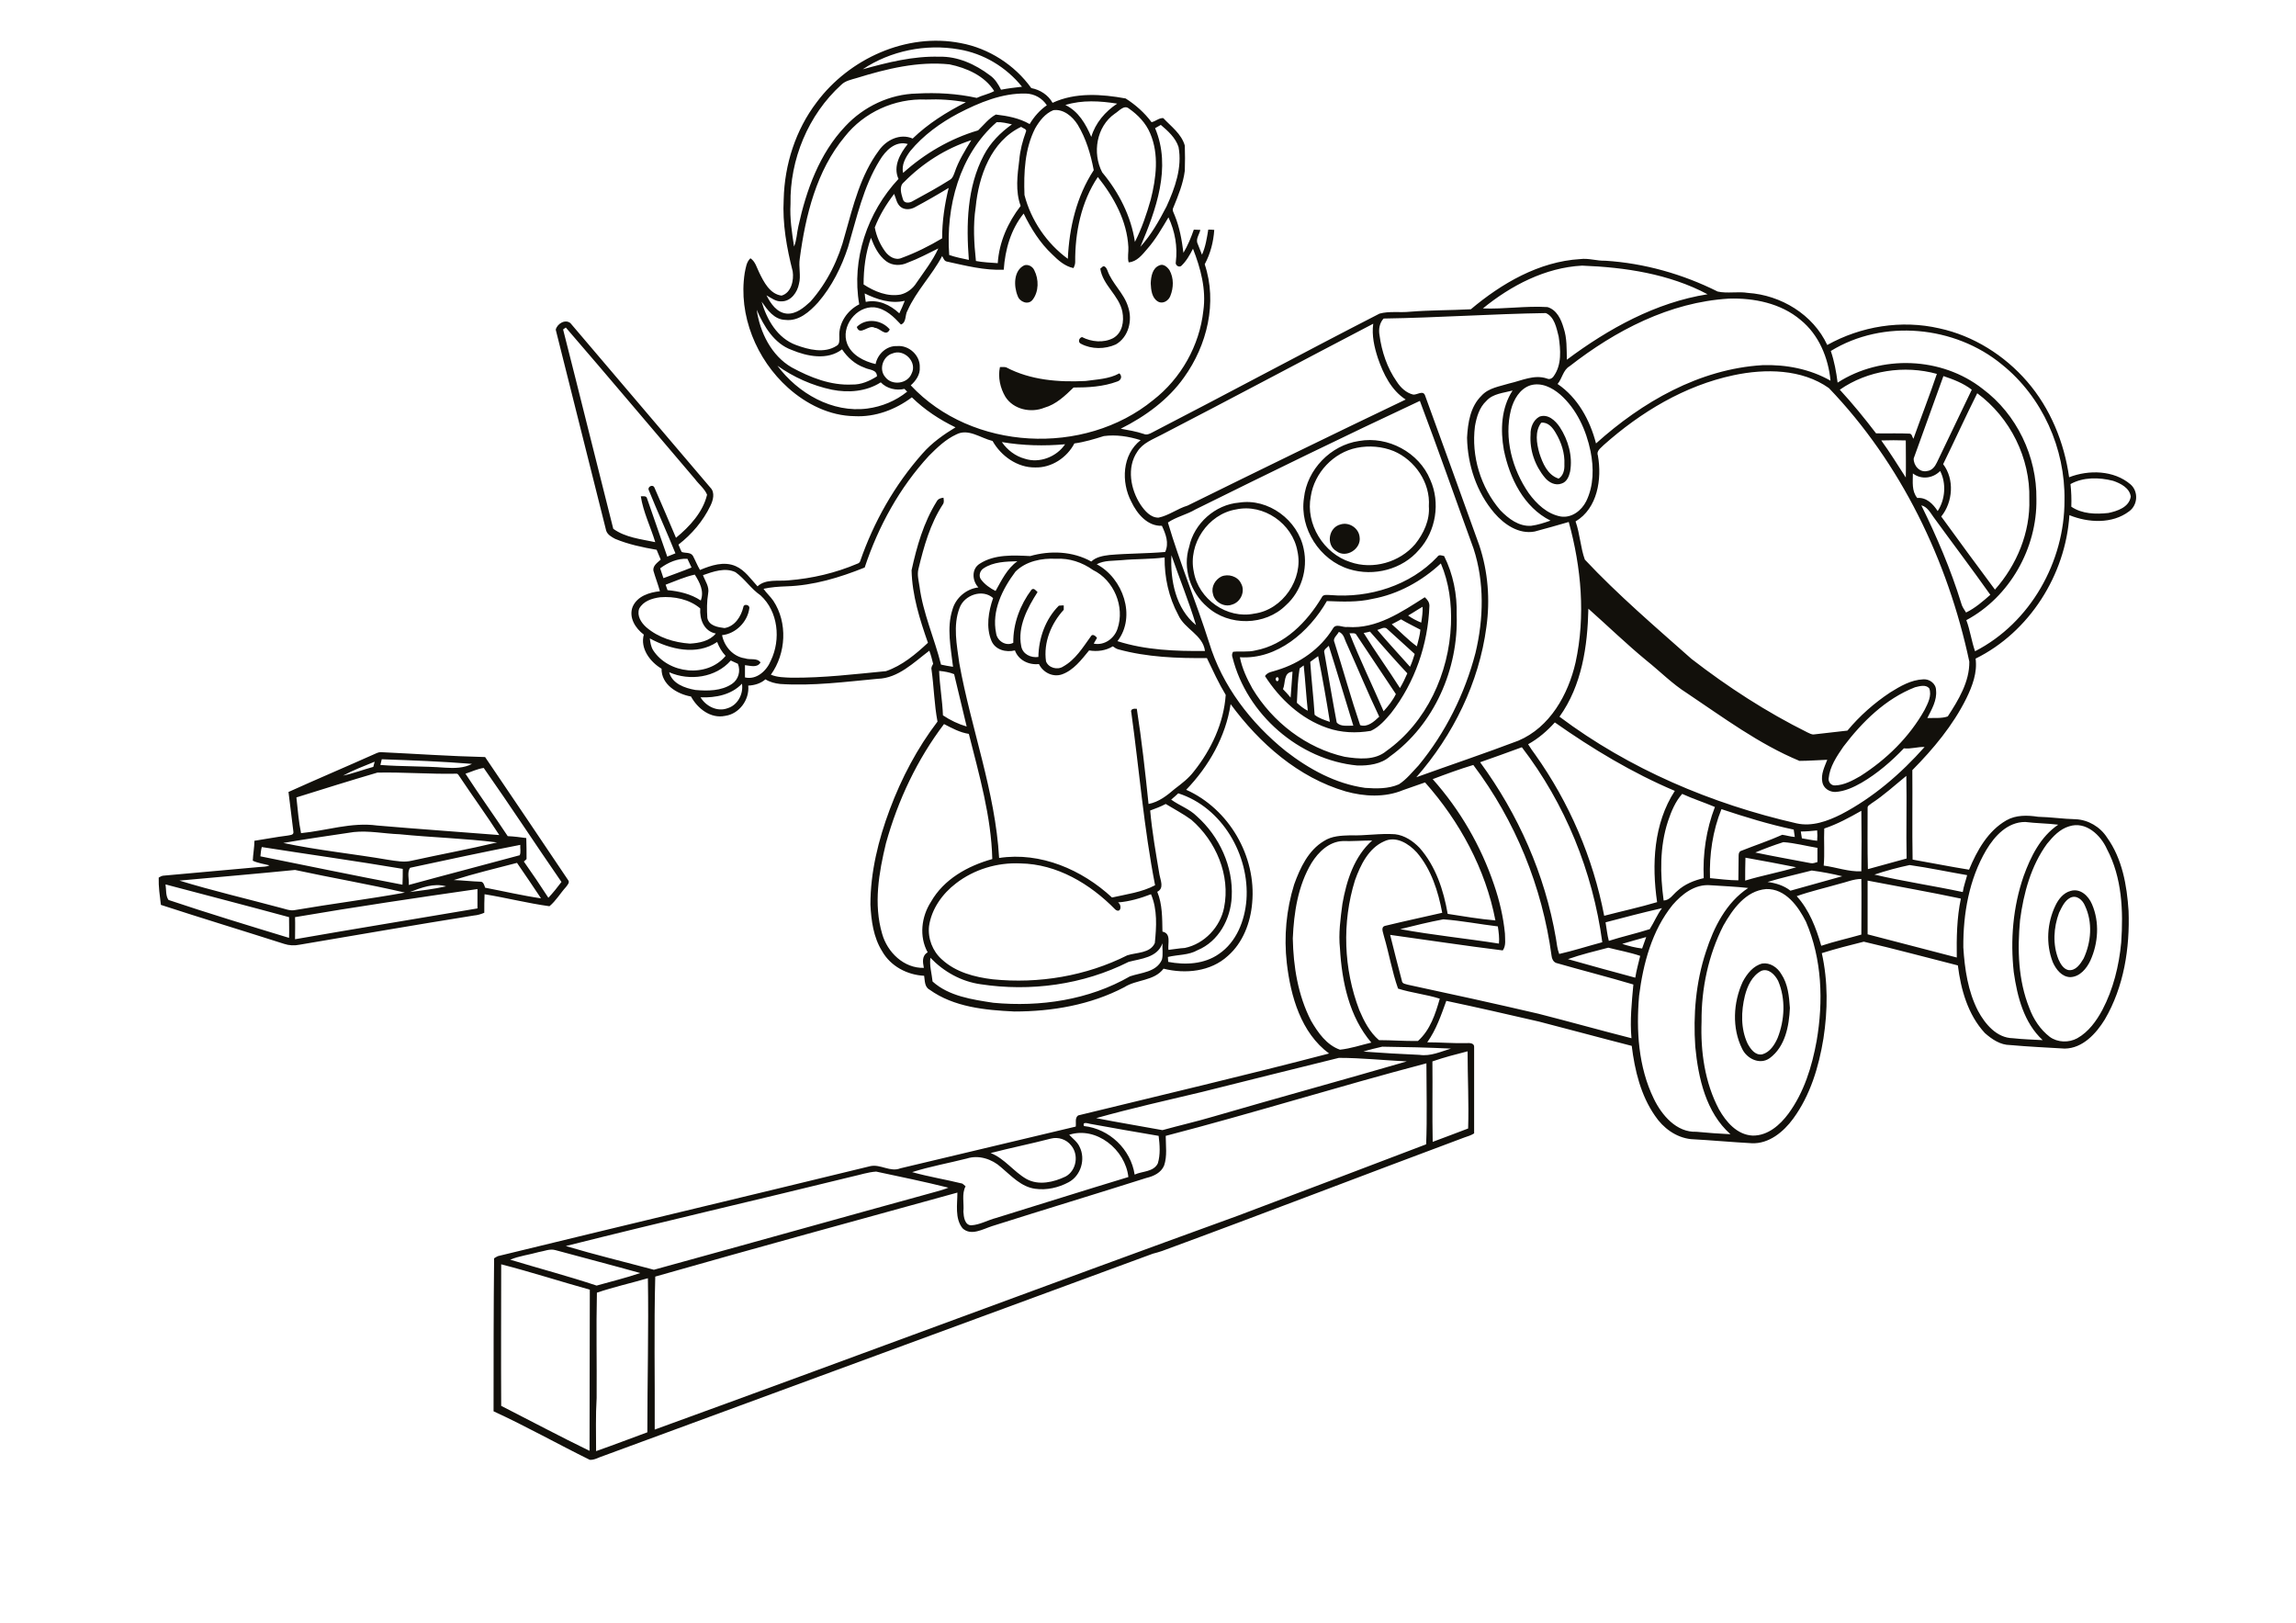 <?xml version="1.0" encoding="utf-8"?>
<!-- Generator: Adobe Illustrator 21.0.2, SVG Export Plug-In . SVG Version: 6.00 Build 0)  -->
<svg version="1.2" baseProfile="tiny" id="Layer_1" xmlns="http://www.w3.org/2000/svg" xmlns:xlink="http://www.w3.org/1999/xlink"
	 x="0px" y="0px" viewBox="0 0 842 595" overflow="scroll" xml:space="preserve">
<g>
	<path fill="#12100B" d="M645.9,356c-3.4,1.8-5.1,5.6-6,9.1c-1.4,5.7-1.6,12.1,1,17.6c1.1,2,2.8,4.4,5.4,3.9c2.8-0.8,4.5-3.5,5.6-6
		c2.6-6.6,3-14.3,0.2-20.9C651,357.5,648.6,354.9,645.9,356 M646.3,353.3c2.8-0.4,5.5,1.4,6.9,3.8c2.5,3.7,2.9,8.2,3.2,12.5
		c-0.3,6.6-1.7,14.2-7.4,18.4c-3.6,2.6-8.4,0.2-10.1-3.4c-3.8-7.6-3.3-17,0.2-24.6C640.7,357,643,354.1,646.3,353.3 M759.2,329.2
		c-2.1,1.1-3.1,3.5-4.1,5.5c-2,5.4-2.4,11.6-0.2,17.1c0.7,1.6,1.8,3.5,3.6,3.9c2.7,0.4,4.4-2.2,5.6-4.2c2.8-6,3.4-13.3,0.5-19.4
		C763.8,330.1,761.6,328,759.2,329.2 M759.3,326.7c3.6-1.1,6.6,1.8,7.9,4.9c2.8,6.5,2.3,14.2-0.6,20.6c-1.4,3-3.9,6-7.4,6.1
		c-3.1-0.1-5.2-2.8-6.4-5.5c-2.6-6.7-2.1-14.4,1-20.8C754.9,329.7,756.7,327.4,759.3,326.7 M108.2,336.3c0.1,2.7,0,5.4,0,8.1
		c22.3-3.9,44.6-7.5,66.9-11.3c0-2.4,0-4.8,0-7.1C152.8,329.2,130.5,332.5,108.2,336.3 M150.3,327.1c4.5-0.6,8.9-1.1,13.3-2.1
		C159.1,323.7,154.5,325.5,150.3,327.1 M60.7,324.3c0.3,1.9,0,4.2,1.1,5.7c14.6,4.9,29.4,9.4,44.2,13.9c0.1-2.5,0-5.1,0-7.6
		C90.9,332.2,75.8,328.3,60.7,324.3 M65.8,322.9c12.1,3.7,24.5,6.6,36.8,9.9c1.8,0.4,3.7,1.3,5.6,0.9c13.4-2.3,27-4,40.3-6.4
		c-13.3-3.1-26.9-5.4-40.3-8.3C94.1,320.4,80,321.6,65.8,322.9 M166.4,322.7c3.2,0.1,6.5,0.5,9.7,0.6c1.2-0.1,1.5,1.3,1.8,2.2
		c6.8,1.3,13.6,2.9,20.5,3.9c-2.9-4.3-5.8-8.7-8.8-13C181.9,318.4,174,320.3,166.4,322.7 M95.5,314c17.4,3.5,34.7,7.1,52.1,10.4
		c0.1-1.9,0.1-3.9,0.1-5.8c-17.2-2.9-34.5-5.3-51.7-8C95.7,311.7,95.6,312.9,95.5,314 M150.4,318.2c-1.2,1.6-0.3,4.3-0.5,6.3
		c13.5-3.7,27.1-7.2,40.7-10.9c0.5-1.2,0.1-2.5,0.2-3.8C177.3,312.4,163.9,315.3,150.4,318.2 M103.9,309.1c12.7,2.7,25.8,4,38.6,6.2
		c2.8,0.4,5.7,1,8.5,0.3c10.4-2.3,20.9-4.2,31.3-6.7c-11.9-1.5-23.9-1.8-35.8-3c-5.6-0.2-11.2-1.4-16.8-0.8
		C121.1,306.4,112.4,307.6,103.9,309.1 M138.4,283.3c-9.9,2.9-19.8,6-29.7,9.1c0.5,4.4,0.8,8.8,1.7,13.1c9.3-0.9,18.5-4.1,27.9-2.8
		c14.9,1.3,29.9,2.3,44.8,3.5c-4.7-7.3-9.8-14.3-14.6-21.5c-0.3-0.4-0.5-1-1.1-1C157.7,283.9,148,283.1,138.4,283.3 M170.7,283.7
		c5,7.7,10.4,15.2,15.5,22.9c2.3,0.1,4.6,0.4,6.8,0.7c0.1,2.6,0.1,5.2,0.1,7.7c-0.2,0.2-0.7,0.7-1,0.9c3.1,4.4,6.1,8.8,9,13.3
		c1.7-1.8,3.3-3.8,4.8-5.8c-9.6-13.9-18.8-28-28.5-41.8C175.1,281.9,172.9,283,170.7,283.7 M125.8,284.4c3.8-0.8,7.4-2.2,11.1-3.2
		c0.2-0.6,0.3-1.3,0.5-1.9C133.5,280.9,129.5,282.4,125.8,284.4 M139.5,280.5c7.9,0.6,15.9,0.4,23.8,1c3.3,0.2,6.8,0.2,9.8-1.4
		c-11-0.9-22.1-1.3-33.1-1.7C139.8,279.1,139.7,279.8,139.5,280.5 M136.9,276.7c0.9-0.4,1.8-0.9,2.7-0.9c12.8,0.6,25.5,1.5,38.3,1.8
		c10.2,15.1,20.4,30.1,30.5,45.2c0.6,0.8-0.3,1.7-0.8,2.4c-2.1,2.3-3.7,5.1-6.1,7.1c-8-1.1-15.8-3.1-23.8-4.4
		c-0.1,2.3-0.1,4.5-0.1,6.8c-1.2,0.5-2.5,0.9-3.8,1c-21.3,3.4-42.6,7.1-63.9,10.7c-1.9,0.4-3.9,0.3-5.7-0.3
		c-15-4.8-30.2-9.4-45.2-14.3c-0.4-3.3-0.9-6.7-0.8-10c0.5-0.3,1-0.6,1.6-0.7c11.8-1,23.7-2.2,35.5-3.2c1.2-0.1,2.4,0,3.5-0.6
		c-2-0.5-4.2-0.8-6.1-1.7c0.1-2.4,0.6-4.9,0.6-7.3c4-0.6,8-1.4,12.1-1.9c0.8-0.2,2.4-0.1,2.2-1.4c-0.6-4.9-1.2-9.8-1.8-14.6
		C116.2,285.7,126.6,281.3,136.9,276.7 M468.4,248.3c-0.8,0.1-0.7,1.4,0,1.5C469.1,249.7,469.1,248.3,468.4,248.3 M470.5,252.7
		c1,1,1.9,2,2.8,3.1c0.2-3.2,0.5-6.3,0.7-9.5C470.6,246.6,471.5,250.4,470.5,252.7 M476.6,245.1c-0.7,4.2-0.8,8.4-1,12.6
		c1.2,1.1,2.5,2.2,4,2.9c-0.6-5.5-0.9-11-1.5-16.6C477.6,244.4,477.1,244.7,476.6,245.1 M480.5,242.7c0.4,6.5,1.2,12.9,1.6,19.4
		c1.6,1.3,3.6,1.9,5.6,2.6c-1.3-8.1-2.7-16.1-4.3-24.1C482.4,241.3,481.4,242,480.5,242.7 M485.7,239.5c1.5,8.5,2.9,16.9,4.5,25.4
		c1.4,1.7,4.1,1.1,6.1,1.2c-3-9.7-5.9-19.5-9-29.3C486.6,237.6,485.2,238.2,485.7,239.5 M494.9,232.2c3.8,9.7,8.4,19.1,12.5,28.6
		c1.7-1.9,3.4-4,4.5-6.3c-4.8-7.2-9.6-14.4-14.4-21.6C497.1,231.9,495.8,232.3,494.9,232.2 M489.4,235.6c3.2,10.1,6,20.3,9.4,30.3
		c2.7,0.9,5.1-1.3,7-3.1c-4.2-8.8-7.9-17.8-11.9-26.7c-0.8-1.5-1-3.7-2.9-4.4C490.3,233,488.6,234.1,489.4,235.6 M500.1,232.1
		c4.2,6.8,9,13.4,13.3,20.2c1-1.7,1.9-3.5,2.7-5.4c-4.7-5-9.2-10.2-13.7-15.3C501.6,231.8,500.8,232,500.1,232.1 M505.1,231
		c3.9,4.6,8,9,12,13.5c0.7-1.5,1.2-3.1,1.7-4.7c-3.3-3-6.6-6-9.9-9C507.8,229.5,506.3,230.7,505.1,231 M510.4,228.9
		c3.1,2.7,5.9,5.7,9.2,8.1c0.5-2,1.1-4,1.3-6.1c-2.4-1.3-4.8-2.4-7.1-3.8C512.6,227.8,511.5,228.3,510.4,228.9 M516.4,225.7
		c1.5,1.1,3.1,1.9,4.8,2.6c0.3-1.9,0.6-3.9,0.5-5.8C519.9,223.5,518.2,224.7,516.4,225.7 M494.2,229.9c10.6,0.8,19.8-5.5,28.3-10.9
		c0.9,0.8,1.7,1.8,1.7,3.1c-0.5,14.1-5.3,28.1-14,39.3c-2.1,2.5-4.4,5.2-7.5,6.6c-5.3,0.9-10.9,0.7-16-1.1
		c-9.6-3.3-17.4-10.6-22.8-19c1-1.6,3-1.6,4.5-2.2c8.3-2.5,15.8-7.8,20.4-15.2C489.9,228.4,492.4,230.2,494.2,229.9 M447.9,211.4
		c2.5-1.1,6-0.1,7.2,2.5c1.7,2.9-0.1,6.9-3.3,7.8c-2.9,1.1-6.5-1-7-4C444.1,215.1,445.7,212.5,447.9,211.4 M503.3,219.6
		c-5.5,1.3-11.2,1-16.7,0.8c-6.5,11.3-18.2,21.5-31.9,20.6c0.8,4.1,2.6,7.9,4.6,11.5c7.4,12.3,19.7,21.8,33.8,25
		c5.1,0.8,11.1,1.4,15.3-2.1c14.8-10.5,23-28.6,23.7-46.4c0.3-7.6-0.7-15.4-3.7-22.4C521.4,213.1,512.7,217.9,503.3,219.6
		 M527.1,204.2c0.6-1,1.6-0.5,2.5-0.3c3.3,6.6,4.8,14.1,4.6,21.5c0.7,19.8-8.2,40.3-24.5,52c-3.2,2.8-7.8,3.4-11.9,3.3
		c-21.4-2-40.6-18.8-45.8-39.6c-0.3-0.7-0.2-1.5,0.2-2.1c2.7-0.3,5.5,0.2,8.2-0.5c10.7-2,18.9-10.4,24.3-19.4
		c0.5-1.3,2.1-0.9,3.2-0.9C502.1,219.4,517.2,214.7,527.1,204.2 M491.6,192.3c3.2-1,6.7,1.4,7,4.6c0.7,4.3-4.9,8-8.5,5.2
		C486.2,199.8,487.2,193.4,491.6,192.3 M453.3,186.8c-10.3,1.7-17.7,12.7-15.5,22.9c1.7,10,12.2,17.4,22.2,15.3
		c10.4-1.4,18.1-12.7,15.8-22.9C474,192,463.4,184.6,453.3,186.8 M454.4,184.3c10.7-1.7,21.6,6.4,23.7,17c1.6,7.4-0.9,15.6-6.5,20.6
		c-7.6,7.6-21,7.8-28.9,0.6c-6.1-5.2-9.1-14.2-6.6-22C437.9,191.9,445.7,185,454.4,184.3 M497.6,164.2c-8.6,1.7-15.6,9.2-16.9,17.8
		c-2,10.1,4.7,21,14.5,24.1c8.3,2.9,18.1,0.1,23.8-6.6c3.1-3.9,5.4-8.8,5-13.9c0.6-8.6-5.1-16.9-12.9-20.2
		C506.9,163.7,502.1,163.3,497.6,164.2 M498.4,161.7c10.6-1.9,22,4.2,26.1,14.2c3.8,8.4,2.1,18.9-4.1,25.7
		c-6.1,7.2-16.6,9.9-25.6,7.1c-10.8-3.3-18.3-14.9-16.6-26.1C479.3,172.2,488,163.2,498.4,161.7 M564.5,166.1c1.2,3.7,3,8.1,7.1,9.4
		c1.7-1.1,2.2-3.2,2.1-5.2c0.2-4.1-1.1-8.1-3.2-11.6c-1.1-1.9-2.8-4-5.3-3.7C562.8,158.2,563.5,162.5,564.5,166.1 M564.5,152.8
		c3.1-1.2,5.9,1.4,7.5,3.8c3.1,4.7,4.8,10.7,3.8,16.3c-0.4,1.8-1.2,3.8-3.1,4.4c-2.3,0.9-4.7-0.4-6.1-2.1
		c-3.7-4.4-5.7-10.2-5.3-15.9C561.2,156.9,562.2,154.1,564.5,152.8 M366.7,134.6c0.8,0,1.6-0.1,2.3,0.1c8.9,4.7,19.2,5.5,29.1,5
		c4.2-0.6,8.6-0.7,12.4-2.8c1.2,1.1,0.6,2.6-0.8,3c-5.1,1.9-10.6,2.2-16,2.2c-3.1,3-6.4,6.2-10.7,7.4c-4.9,2-11.3,0.7-14.3-4
		C366.8,142.3,365.9,138.3,366.7,134.6 M314.2,119.9c3.3-3.4,9.1-2.7,12.1,0.9c-1.4,2.9-3.5-0.5-5.5-0.6
		C318.5,118.8,315.4,123.4,314.2,119.9 M404.2,97.9c0.8-0.8,1.6,0.4,1.9,1.2c1.7,4.9,6.1,8.4,7.6,13.4c1.7,4.9,0.2,11.1-4.5,13.8
		c-4,1.8-8.9,1.8-12.7-0.2c-1.3-0.5-0.9-2.2,0.3-2.5c3.5,1.8,7.9,2.2,11.4,0.4c3.4-1.9,4.1-6.1,3.4-9.7c-1.2-6-7.2-9.7-8.1-15.8
		C403.7,98.4,404,98.1,404.2,97.9 M425.2,97.3c1.4-0.7,2.9,0.6,3.7,1.8c1.6,2.9,1.5,6.4,0.3,9.4c-0.6,1.7-2.7,3.1-4.5,2.1
		c-2.3-1.3-2.6-4.3-2.7-6.7C422.1,101.4,422.6,98.3,425.2,97.3 M375.6,97.3c1.4-0.5,3.1,0.4,3.7,1.8c1.7,3.3,1.7,7.8-0.6,10.8
		c-1.6,2.1-4.8,0.8-5.5-1.4C371.7,104.9,371.7,99.2,375.6,97.3 M218.9,474c-0.3,12.8,0,25.7-0.1,38.6c-0.4,6.5-0.2,13-0.2,19.5
		c6.3-2.2,12.5-4.6,18.8-6.9c0-18.9,0.5-37.7,0.2-56.5C231.4,470.5,225.1,471.9,218.9,474 M183.8,463.6c0,17.3-0.1,34.6,0,51.9
		c10.8,5.5,21.5,11.2,32.4,16.5c0.1-19.7,0-39.4,0.1-59.1C205.5,469.9,194.7,466.4,183.8,463.6 M197.6,459.1
		c-3.5,1-7.1,1.4-10.5,2.8c10.5,3.2,21.2,6,31.7,9.5c5.3-1.5,10.7-2.8,16-4.6c-10.4-2.9-20.8-5.6-31.1-8.4
		C201.6,457.8,199.6,458.8,197.6,459.1 M312.6,431.4c-35,8.6-70.1,16.7-105.1,25.5c10.7,3.2,21.5,5.8,32.3,8.7
		c34.6-9.5,69.1-19.2,103.7-28.7c1.4-0.4,2.9-0.8,4.3-1.4c-8.8-2.2-17.6-4-26.5-5.9C318.3,429.8,315.4,430.8,312.6,431.4
		 M363.3,422.8c5.1,2,8.4,6.8,13.1,9.5c4.5,2.5,10,1.2,14.4-0.9c4-2.2,4.9-8,2-11.4c-1.7-2.2-4.7-3.2-7.4-2.5
		C378.1,419.4,370.6,420.9,363.3,422.8 M392.1,416.1c1.3,1.4,3,2.6,3.8,4.4c2.3,4.5,0.5,10.6-4,13c-3.7,2-8.1,3-12.3,2.4
		c-5.1-0.7-8.7-4.7-12.5-7.9c-3.3-3-8.2-4.6-12.5-3.2c-6.7,1.7-13.5,2.9-20.1,5c6.1,1.7,12.3,2.7,18.4,4.2c0.4,0.3,0.8,0.6,1.2,1
		c-1.5,2.8-0.5,6.2-0.8,9.3c0.1,1.9,0.5,5,2.9,5c3.2-0.2,6-1.9,9.1-2.7c16.2-5,32.3-10.1,48.5-15C412.7,421.5,402,412.9,392.1,416.1
		 M397.5,412.9c9.3,1,17.2,8.5,18.6,17.8c2.8-1.3,6.9-0.9,8.5-4.1c1-3.3,0.7-6.8,0.3-10.1c-8.4-1.4-16.8-2.9-25.1-4.4
		C398.8,411.9,396.9,411.2,397.5,412.9 M427.5,416.5c0,3.6,0.6,7.4-0.6,10.9c-1.1,2.6-3.8,3.9-6.4,4.5c-18.9,6-37.8,11.7-56.7,17.7
		c-3.4,1.1-7.7,3.7-10.8,0.8c-2.9-3.6-1.9-8.8-1.9-13.1c-37,10.2-74,20.3-110.8,30.8c-0.5,18.7-0.1,37.4-0.2,56.1
		c71.3-25.9,142.4-52.5,213.8-78.4c23-8.7,46.1-17.4,69.1-26.2c0.4-9.8,0.1-19.8,0.1-29.7C491.1,398.3,459.5,408.2,427.5,416.5
		 M440.8,400.4c-13,3.1-26,6-38.8,9.6c8.1,1.6,16.2,2.9,24.3,4.4c6.1-1.7,12.3-3.1,18.4-4.9c23.7-6.9,47.5-13.4,71.2-20.3
		c-8.3-0.4-16.6-1.3-24.9-1.3C474.3,392,457.6,396.2,440.8,400.4 M525.3,389.2c0.1,9.8-0.1,19.6,0.1,29.5c4.4-1.6,8.7-3.3,13-4.9
		c0.3-9.4-0.2-18.8-0.2-28.3C533.9,386.6,529.6,387.7,525.3,389.2 M500,385.6c6.8,0.5,13.7,0.9,20.6,1.2c4,0.6,7.8-1.2,11.5-2.3
		c-8.4-0.4-16.8-0.6-25.2-0.7C504.6,384.3,502.2,384.9,500,385.6 M575,351.7c8.2,2.3,16.4,4.6,24.7,6.8c0.4-2.7,1.2-5.4,1.8-8
		c-3.8-1.3-7.8-2-11.7-3C584.8,348.8,579.8,350,575,351.7 M413.9,352.7c-16.7,8.4-36,11-54.3,8.2c-7.1-1-13.5-4.6-18.4-9.7
		c-0.4,2.9,0.5,5.8,0.8,8.7c6,5.4,14.5,6.6,22.3,7.8c17.1,1.6,35-1,50.1-9.7c4.1-1.4,9.7-1.5,11.7-6.1c0.5-1.9,0.1-4,0.2-6
		C424.4,351.2,418.4,351.5,413.9,352.7 M594.9,346.1c2.4,0.8,4.8,1.4,7.3,1.7c0.5-1.4,1-2.8,1.5-4.2
		C600.8,344.4,597.9,345.2,594.9,346.1 M513.5,340.7c12,2.2,24.1,3.4,36.2,5.3c0.2-2.1-0.1-4.2-0.4-6.3c-6.7-0.8-13.3-2.1-20-2.6
		C524,338.1,518.7,339.4,513.5,340.7 M588.8,338.2c0.4,2.3,0.6,4.6,1.2,6.8c5-1.6,10-2.7,15-4.3c1.6-2.5,2.7-5.3,4.5-7.7
		C602.5,334.6,595.6,336.4,588.8,338.2 M647.7,326c-7.5,0.6-12.3,7.4-15.7,13.4c-5.5,10.8-8.1,23.1-8,35.2
		c-0.4,11,1.2,22.4,6.4,32.2c2.6,4.6,6.6,9.3,12.3,9.6c5.6,0.1,10.1-3.9,13.2-8.1c5.7-7.8,8.6-17.2,10.3-26.6
		c2.5-14.5,2-30-3.9-43.7C659.5,332.4,654.8,325.8,647.7,326 M613.4,331.8c-7.6,9.4-10.8,21.5-12.3,33.3
		c-1.1,12.7-0.3,26.1,5.4,37.8c2.9,6,8.3,12.4,15.6,12.1c4.2,0.4,8.3,0.7,12.5,0.9c-9-8-11.8-20.6-12.9-32.1
		c-0.8-11.7,0.2-23.6,3.9-34.8c2.9-9,7.4-18,15.5-23.4c-4.6-0.5-9.2-0.7-13.8-1C621.5,324.1,616.8,327.9,613.4,331.8 M684.9,322.9
		c0,6.6,0,13.1,0,19.7c10.9,2.9,21.8,5.6,32.7,8.5c-0.1-7.2,0-14.5,1.5-21.6C707.8,327.1,696.3,325.1,684.9,322.9 M674.5,324.1
		c-5.2,1.5-10.5,2.7-15.6,4.5c4.6,5.1,7.1,11.6,9,18.2c4.8-1.6,9.8-2.7,14.7-4.1c0-6.8,0.1-13.6,0-20.4
		C679.7,322.3,677.1,323.5,674.5,324.1 M648.2,323.4c3,0.4,6,1.3,8.4,3.2c6.3-1.8,12.7-3.5,19-5.3c-3.7-0.9-7.4-1.6-11.2-2.1
		C659,320.6,653.5,321.8,648.2,323.4 M687.4,320.7c10.7,2.5,21.6,4.1,32.4,6.4c0.3-2.1,1.1-4.2,1.6-6.2c-7-1.2-14-2.7-21.1-3.7
		C696,318.1,691.6,319.3,687.4,320.7 M350.6,323.9c-5,3.8-9,9.4-9.9,15.7c-0.5,4.5,1.3,9.2,4.7,12.2c5.1,4.7,12,6.5,18.7,7.3
		c16.8,1.7,34.2-1.2,49.3-8.8c3.4-1.1,8.4-0.7,10.1-4.5c0.6-5.9,1-12.3-1.4-17.9c-3.9,1.5-8,2.7-12.1,3c1.6,1,1,4.2-1,2.6
		c-9.2-9.4-21.4-16.7-34.8-16.9C365.7,316.2,357.2,318.8,350.6,323.9 M640.1,314.5c-0.1,2.8-0.1,5.6-0.1,8.4
		c6.2-1.9,12.5-3,18.7-4.9C652.6,316.8,646.4,315.6,640.1,314.5 M643.7,312.6c6.7,1.4,13.5,2.6,20.3,3.9c0.9,0.2,1.7-0.2,2.5-0.4
		c0-1.7,0-3.5,0-5.2c-4.2-0.7-8.3-1.8-12.5-2.1C650.5,309.9,647.1,311.2,643.7,312.6 M481,316.4c-5,8.3-6.5,18.2-6.9,27.7
		c0.2,10.3,1.9,20.9,6.7,30.2c2.5,4.3,5.7,8.9,10.6,10.6c3.9-0.4,7.7-1.7,11.5-2.6c-8.1-9.5-10.8-22.3-11.5-34.5
		c-0.6-5.5,0.2-11,0.9-16.4c1.5-8.5,4.3-17.3,10.9-23.2c-3.6,0-7.2,0.3-10.8,0.2C487.4,308.6,483.5,312.4,481,316.4 M507.6,308.5
		c-5.7,2.5-8.7,8.7-10.7,14.3c-4.8,15.4-4.2,32.5,1.6,47.6c1.7,4,3.8,8.1,7.2,11c4.8,0,9.5,0.4,14.3,0.3c4.5-4,6.4-9.9,8-15.5
		c-5-1.6-10.3-2.1-15.3-3.7c-2.2-6.2-3.3-12.9-5.2-19.3c-0.2-1.2-1.3-3.2,0.4-3.7c7-1.7,14-3.2,21-4.8c-1.5-7.9-4-15.9-9.3-22.1
		C516.6,309.3,511.9,306.4,507.6,308.5 M660.4,304.9c0.1,0.8,0.3,1.7,0.4,2.5c1.9,0.3,3.7,0.7,5.6,0.9c0.1-1.3,0.1-2.5,0-3.8
		C664.4,304.7,662.4,304.9,660.4,304.9 M758.8,303c-3.4,1-5.9,3.7-8.1,6.4c-5.9,8.1-8.6,18.1-9.9,28c-1,10.8-0.7,22,3.4,32.2
		c1.5,4.1,4,7.9,7.5,10.6c2.9,2.1,7,2.2,10.1,0.5c4.1-2.3,7-6.3,9.2-10.4c4-7.6,6.1-16.2,6.9-24.7c0.8-11.6,0.3-23.8-5.2-34.2
		C770.4,306.2,764.9,301,758.8,303 M728.4,311.7c-6.3,10.7-8.5,23.4-8.4,35.7c0.5,8,1.7,16.1,5.4,23.3c2.6,4.8,6.8,9.9,12.8,10
		c3.6,0.4,7.3,0.5,10.9,0.7c-6.9-6.4-9.3-15.9-10.6-24.9c-1.3-11.8-0.3-23.9,3.6-35.2c2.6-7.2,6.2-14.5,12.7-18.9
		c-4-0.5-8.1-0.5-12.1-1C736.2,301.4,731.5,306.5,728.4,311.7 M669,303.8c-0.2,4.5,0.2,9.1-0.2,13.6c4.6,0.6,9.1,2.3,13.8,2.1
		c0.1-7.4,0.1-14.8,0-22.2C678.2,299.8,673.8,302.2,669,303.8 M627.1,322c3.5,0.3,6.9,0.8,10.4,0.8c0.1-3,0-6.1,0.1-9.1
		c0-0.7,0.2-1.5,0.9-1.7c5-2,10.2-3.7,15.1-5.9c1.5,0.2,3,0.7,4.6,0.8c-0.1-0.9-0.3-1.8-0.4-2.7c-9-1.9-17.8-4.6-26.5-7.5
		C628.1,304.6,626.8,313.4,627.1,322 M421.8,297.2c0.7,7.9,2.1,15.7,3.4,23.5c0.4,2.2,1.8,5-0.8,6.3c1.9,4.6,1.8,9.7,1.9,14.6
		c3.3,0.7,1.9,4.3,2.2,6.7c2-0.2,4-0.6,6-0.7c7.2-1.5,13-7.7,14.4-14.8c2.4-11.9-3-24.4-12-32.2c-3-2.2-6.3-3.9-9.4-5.8
		C425.6,295.8,423.7,296.5,421.8,297.2 M611.7,301.1c-3.1,9.4-2.9,19.5-1.6,29.1c2.3-0.1,3.4-2.2,5-3.5c2.7-2.5,6.2-3.9,9.7-4.7
		c-0.4-8.9,0.9-17.8,4.1-26.1c-4-1.7-8.1-3-12-4.8C614.4,293.9,612.9,297.5,611.7,301.1 M429.5,293.2c3,2.2,6.7,3.4,9.4,6.1
		c8.3,7.4,13.4,18.5,12.8,29.6c-0.4,8.1-4.8,16.3-12.5,19.5c-3.3,1.9-7.2,1.6-10.9,2.5c0,0.6,0.1,1.2,0.1,1.8
		c6.2,1.2,13.2,0.9,18.6-2.9c6.5-4.4,9.5-12.3,10.1-19.8c1.2-16.4-8.9-34-25-39.1C431.3,291.7,430.4,292.4,429.5,293.2 M686.3,294.6
		c-0.5,0.5-1.5,0.8-1.4,1.7c0,7.5-0.1,14.9,0.1,22.4c4.8-1.3,9.5-2.6,14.2-3.9c-0.2-10.1,0.1-20.2-0.1-30.3
		C694.9,287.9,690.9,291.6,686.3,294.6 M525.4,285.7c10,11.2,17.7,24.5,22.5,38.7c2,5.8,3.4,11.8,4,17.9c0,2.1,0.5,4.4-0.8,6.2
		c-13.8-1.7-27.5-3.8-41.3-5.7c1.4,5.6,2.8,11.2,4.3,16.8c0.1,1.2,1.4,1.2,2.3,1.5c15.9,3.4,31.8,6.9,47.7,10.6
		c11.4,2.9,22.8,6.1,34.2,9c-0.6-6.6,0.1-13.1,0.7-19.7c-9.4-2.8-18.9-5.2-28.3-7.9c-1.1-0.4-1.6-1.6-1.7-2.6
		c-3.4-25.3-13.3-49.6-28.7-70C535.3,282,530.4,283.8,525.4,285.7 M542.8,279.5c14,19.1,23.8,41.2,27.8,64.6
		c0.3,1.9,0.5,3.9,1.2,5.7c5.3-1.2,10.5-2.9,15.8-4.3c-3.5-25.9-13.6-50.8-29.5-71.5C553,275.9,547.9,277.7,542.8,279.5
		 M324.9,309.2c-2.6,10.8-4.6,22.3-1.4,33.2c1.9,6.8,8,12.7,15.3,12.5c-0.4-2.1-0.8-4.4,1.4-5.7c-3.2-5.8-2.3-13.1,1.2-18.5
		c4.7-8.3,13.5-13.2,22.5-15.7c-0.4-15.7-4.8-30.8-8.6-45.9c-3.3-0.5-6.2-2.1-9.1-3.6C336.4,278.4,329.3,293.4,324.9,309.2
		 M560.4,272.9c0.8,1.3,1.7,2.6,2.6,3.8c12.5,17.6,21.2,37.8,25.3,59.1c6.5-1.7,13-3.1,19.4-5c-2-13.8-1.3-28.8,6.5-40.8
		c-15.6-6.6-30.2-15.4-44-25.1C567.4,268,564.2,270.8,560.4,272.9 M702.3,252c-10.8,4.2-19.4,12.7-26.3,21.8
		c-2.4,3.5-5,7.3-5.4,11.7c-0.1,1.4,1,2.6,2.4,2.5c3.3-0.1,6.4-1.8,9.2-3.4c9.6-6.1,18-14.3,23.6-24.3c1.2-2.4,2.7-5.2,1.7-7.9
		C706.2,250.9,704,251.6,702.3,252 M256.9,255.7c2,3.3,6.2,5.4,9.9,4c3.7-1.1,5.9-5.2,5.3-9C268.2,254.8,262.4,255.9,256.9,255.7
		 M344.4,246c0.2,5.4,1.2,10.8,1.4,16.3c2.7,1.8,5.6,3.2,8.7,4.1c-1.6-6.4-3-12.8-4.6-19.2C348.2,246.5,346.3,246.2,344.4,246
		 M245.4,246.5c1.1,4.2,5.7,5.8,9.6,6.5c4.5,0.4,9.5,0.4,13.4-2.2c2.4-1.6,3.3-4.7,2.2-7.4c-0.9-0.4-1.7-0.8-2.6-1.2
		C262.5,248.5,252.9,249.8,245.4,246.5 M238.3,234.1c0.2,1.5,0.4,3,1.2,4.3c5.6,8.7,19.8,10.3,26.6,2.1c-1.4-1.5-2.4-3.2-3.1-5.1
		C255.5,240.5,245.7,238.1,238.3,234.1 M582.5,223.2c-0.3,13.8-2.4,28.2-10.6,39.6c25.6,19.2,55.8,32,86.9,39.1
		c5.7,1.3,11.4-0.8,16.4-3.3c11.7-6.1,21.9-14.9,30.6-24.7c-2.5-0.1-5,0.8-7.6,0.5c-4.6,4.8-9.7,9.2-15.5,12.6
		c-3,1.7-6.2,3.2-9.7,3.4c-2.2,0-4.3-1.4-4.7-3.6c-0.6-2.9,0.8-5.6,1.8-8.2c-3.4,0.1-6.8,0.4-10.2,0.4
		c-14.9-6.2-27.9-15.9-41.2-24.8c-5.4-3.4-9.9-8-14.9-12C596.5,236.2,589.6,229.5,582.5,223.2 M234.4,223.2
		c-0.9,2.6,0.7,5.1,2.6,6.8c4.4,3.8,10.2,5.6,16,6c3.4-0.2,7.2-0.9,9.5-3.7c-4.3-0.8-6-5.2-5.7-9.2c-4-3.4-9.6-4.5-14.7-4.1
		C239.1,219.4,235.9,220.4,234.4,223.2 M351.9,222.9c-2.5,6.5-1,13.6-0.1,20.3c4.3,23.9,13.2,47,14.6,71.4
		c15.2-2.3,30.4,4.3,41.4,14.5c5.3-1.2,10.9-1.9,15.8-4.5c-4.1-20.9-5.8-42.2-8.7-63.2c-0.5-1.5,0.9-1.6,2-1.5
		c1.8,11.6,3.1,23.3,4.3,34.9c3.8-0.7,6.9-3.2,9.7-5.6c2.5-1.9,5-3.8,6.9-6.3c6.4-8,11-17.8,11.7-28.1c-2.6-4.3-4.7-8.9-6.9-13.5
		c-10.9,0.1-21.9-0.3-32.5-3.2c-0.8-0.2-1.4-0.7-2-1.1c-2.6,1.6-5.7,2-8.7,1.5c-2.8,3.4-5.7,7.3-10,8.8c-3.3,1.1-6.9-0.7-8.4-3.8
		c-3.7,0.4-7.5-1.4-8.8-5c-3.3,0.8-7.2-0.2-8.6-3.5c-2.1-5-1.1-10.8,0.6-15.7C360.3,215.8,353.6,218.2,351.9,222.9 M244.1,214.4
		c0.2,0.7,0.5,1.3,0.7,2c4.3,0.4,8.6,1.4,12.2,3.8c1.3-3.5-0.4-6.6-2.2-9.5C251.1,211.5,247.6,213.1,244.1,214.4 M257.8,210.9
		c0.8,2.2,2.4,4.2,1.9,6.7c-0.5,3-0.5,6-0.3,9c0.6,2.9,3.9,3.4,6.3,3.7c3.8-0.6,6.1-4.3,6.9-7.7c0.1-1.3,2.4-0.9,2.2,0.4
		c-0.6,5-5,9.4-10,9.9c0.8,4.2,4.1,7.9,8.4,8.5c1.9,0.7,4.4-0.3,5.7,1.5c-1.2,2.1-3.7,1.2-5.7,1c0,1.5,0,3,0,4.5
		c4.3,1,8-2.5,9.5-6.2c3.7-7.7,2.7-18-3.8-23.9c-3.5-2.4-5.8-6.1-9.2-8.5C265.9,208,261.5,209.6,257.8,210.9 M360.7,208.4
		c-1.3,0.8-1.9,2.7-1,4c1.4,1.9,3.4,3.3,5.4,4.3c2.2-3.9,4.2-8.2,8-10.9C368.9,205.9,364.3,206,360.7,208.4 M372.4,209.6
		c-4.8,6.4-8.8,14.4-7.1,22.6c0.4,2.9,3.7,4.9,6.3,3.5c-0.1-7,2.5-13.9,6.7-19.5c0.9-0.7,1.5,0.3,2.2,0.9c-3.7,5.8-7.4,12.7-6,19.8
		c0.5,3,3.6,4.4,6.3,4c0.1-6.9,2.6-13.9,7.5-18.8c0.6-0.1,1.2-0.1,1.8-0.1c0,0.4,0,1.2,0,1.6c-4.6,5-7.5,12-6.5,18.9
		c0.9,2.4,4.2,3.3,6.3,1.9c4.5-2.5,7.2-7,10.1-11c0.6-1.2,1.8-0.2,2.3,0.5c-0.4,0.7-0.8,1.4-1.2,2.1c3.8,0.8,7.5-1.8,8.7-5.4
		c2.8-8.1-1.3-17.9-9-21.6c-3.9-2.8-8.7-4.4-13.5-4.1C382,204.6,376.2,205.8,372.4,209.6 M242.1,208.4c0.4,1.2,0.8,2.4,1.2,3.6
		c3.4-1.3,6.9-2.5,10.3-3.9c-0.5-1.1-1-2.1-1.5-3.2C248.6,204.7,245,206.2,242.1,208.4 M411.3,205.4c-3.1,0.3-6.3,0-9.1,1.5
		c9.6,5.1,14.6,19.1,7.6,28.2c10.3,3.3,21.3,3.7,32.1,3.6c-0.8-6-7.5-8-9.8-13.2c-3.5-6.5-5.1-13.8-5-21.1
		C421.9,205.1,416.6,204.9,411.3,205.4 M438.6,229.2c-2.6-8.7-6.1-17.1-9-25.6C429.1,212.8,431.2,223.2,438.6,229.2 M704.6,185.3
		c5.7,11.6,10.8,23.5,14.6,35.8c0.3,1.3,1.1,2.4,1.8,3.5c3.3-1.6,6.2-4.1,8.9-6.5c-6.8-9.6-14-19.1-20.9-28.6
		C707.8,187.8,706.7,185.8,704.6,185.3 M759.3,177.5c0.3,2.8,0.4,5.5,0.3,8.3c4,2.7,9,2.8,13.6,2.3c3.3-0.7,7.6-2.1,8.2-6
		c-0.4-3.2-3.8-4.9-6.5-5.8C769.8,175,764,174.9,759.3,177.5 M701.5,173.6c0,3.1-0.5,6.4,1.6,9c3.4-0.3,5.8,2.2,7.5,4.8
		c2.8-4.3,3.2-10.2,0.9-14.7C708.9,175.4,704.6,176,701.5,173.6 M367.4,162.1c2,2.9,5,5.2,8.4,6.1c5.4,1.8,11.7-0.7,14.8-5.3
		C382.9,163.6,375.1,163.4,367.4,162.1 M689.9,161.5c3.2,4.4,6.1,9.1,9,13.6c0.1-4.5,0-9.1,0-13.6
		C695.9,161.4,692.9,161.4,689.9,161.5 M350.7,159.3c-3.9,1.8-7,4.8-10,7.8c-10.8,11.7-18.6,25.9-23.6,41
		c-9.2,3.7-18.8,6.6-28.7,6.9c-2.8,0.1-5.7,0.3-8.4,0.9c1.1,1.6,2.5,2.8,3.6,4.4c5.3,8,4.7,19.3-0.9,27.1c2.4,1,5.1,1,7.6,1.1
		c11.6,0.1,23.1-1.3,34.6-2.4c5.9-2,10.9-6.2,15.4-10.4c-3-8.6-5.8-17.4-6-26.6c1.9-8.7,4.4-17.5,9.2-25.2c0.5-1,1.5-1.3,2.5-1.4
		c0.1,0.8,0.3,1.7-0.2,2.4c-4.7,7.2-7,15.5-9,23.8c-0.5,2.1,0.1,4.2,0.4,6.3c1.3,9.9,5.5,19.1,7.9,28.7c1.4,0.3,2.9,0.6,4.4,0.8
		c-0.8-7-2.4-14.2-0.2-21c1.2-4.3,5.1-7.6,9.5-8.1c-2.3-2.4-2.6-6.8,0.5-8.7c5.4-3.5,12.3-3.1,18.5-2.8c7.3-2.1,15.6-1.8,22.4,2
		c1.8-1.7,4.3-2.1,6.7-2.4c6.8-0.6,13.6-0.5,20.4-1.1c1.5-3.3,0.2-6.6-1.2-9.6c-5.3,0.2-9.1-4.4-11.2-8.8
		c-3.8-7.2-3.4-17.3,3.4-22.6c-4.4-1.4-9-2.1-13.5-1.5c-3.5,1.1-7.1,2.2-10.8,2.7c-2.7,5.2-8.4,9-14.4,8.8
		c-6.5,0.1-12.5-4.2-15.6-9.7C359.5,160.6,355.1,157,350.7,159.3 M438.4,186.8c-3.2,1.9-7,2.7-10.1,4.8c4.4,14.9,10.4,29.2,15.1,44
		c4.8,15.9,15.3,29.5,28.1,39.8c8.5,6.6,18.3,12,29.1,13.5c4.1,0.3,8.5,0.4,12.4-1.3c2.8-1.8,4.9-4.5,7.2-6.9
		c9.9-12,17-26.3,20.9-41.3c3-12.5,3.3-25.9-0.7-38.2c-6.6-18.1-12.9-36.2-19.7-54.2C493.1,159.9,465.7,173.3,438.4,186.8
		 M712.6,170.2c4.2,5.5,3.6,13.9-0.7,19.2c6.5,9,13.1,17.9,19.7,26.8c8-9,13-21,12.6-33.2c0.4-15-7-29.9-19.1-38.8
		C720.8,152.8,716.8,161.6,712.6,170.2 M545.1,147c-2.6,2.4-3.6,5.9-4.2,9.3c-1.4,11,2.1,22.4,9.3,30.8c3,3.1,6.8,6,11.3,5.7
		c2.4-0.3,4.8-1.1,7.1-1.9c-9.8-4.9-15-15.6-17.1-25.9c-1.3-7.3-1-15.4,3.2-21.8C551.4,144.1,547.5,144.3,545.1,147 M561.2,141.3
		c-3.9,1.3-6.1,5.2-7.1,9c-2.6,10.4,0.5,21.8,6.5,30.5c2.9,4,6.8,7.7,11.8,8.6c4,0.6,7.6-2.2,9.3-5.6c2.8-5.7,2.8-12.3,1.6-18.3
		c-1.6-7.8-5.1-15.5-11.1-20.8C569.2,142.1,565.2,140.1,561.2,141.3 M712.7,137.9c-3.6,10.1-7.3,20.1-10.9,30.2
		c-0.1,2.6,2.2,5.3,5,4.6c1.7-0.2,2.8-1.6,3.5-3.1c4.2-8.9,8.6-17.8,12.8-26.7C720,140.5,716.3,139.1,712.7,137.9 M635.7,137.6
		c-17.9,3.8-34,13.5-47.6,25.6c-1,1.1-2.8,2.1-2.1,3.9c1.5,8.5-0.1,19.3-8.2,24.1c1.6,4.5,1.8,9.6,3.4,14
		c12.2,13,25.8,24.6,39.1,36.4c13.3,10.3,27.5,19.5,42.6,27c0.7,0.3,1.5,0.8,2.3,0.7c4.1-0.4,8.2-1,12.3-1.4
		c4.5-5.4,9.8-10.1,15.7-14c3.7-2.3,7.6-4.6,12.1-4.8c2.3-0.2,4.7,1.6,4.7,4c0.4,3.7-1.6,7-3.2,10.2c2.5-0.1,5.3,0.2,7.5-0.6
		c3.9-6,8-12.7,7.9-20.1c-7.9-37.1-25.1-72.8-51.5-100.3C660.8,135.3,647.4,135.1,635.7,137.6 M674.7,142.9
		c4.7,5.1,9.1,10.5,13.3,16c4.1,0.1,8.2-0.1,12.2,0.1c1,0,1,1.2,1.5,1.9c2.8-7.9,5.9-15.8,8.6-23.8
		C698.4,133.8,684.9,135.8,674.7,142.9 M285.1,134.1c7.5,10.1,20.1,17.4,33,15.7c5.3-0.7,10.4-2.8,14.6-6.2c-0.4-0.3-0.7-0.7-1-1
		c-3.1,0.7-6.5-0.1-8.7-2.4c-5.3,3.4-11.9,3.9-17.9,2.7C297.9,141.4,291,138.3,285.1,134.1 M327.3,129.6c-3.5,1-5.1,5.8-2.7,8.6
		c2.4,3.3,8.2,2.6,9.7-1.2C336.5,132.8,331.6,127.8,327.3,129.6 M671.4,128.7c1.3,3.8,2,7.7,2.5,11.6c16-10.3,38.2-9.5,53.2,2.3
		c12.5,9.3,19.9,24.8,19.7,40.4c0.3,18-9.8,35.9-25.7,44.4c1.4,3.7,1.9,7.7,3.2,11.4c20.3-10.4,32.9-32.9,32.8-55.4
		c0.3-18.9-8.1-37.8-22.9-49.7C716.9,119.4,690.6,116.9,671.4,128.7 M206.5,120.8c6.2,24.3,12.2,48.7,18.4,73.1
		c4.4,3.2,10.2,3.8,15.4,4.9c-1.7-5.6-4.4-11-5.3-16.8c0.8,0,2.1-0.3,2.3,0.8c2.5,7.1,4.9,14.2,7.4,21.3c1-0.4,2-0.8,3-1.2
		c-3.1-7.7-6.6-15.3-9.7-23c-0.8-1.4,1.4-2.5,2-1.1c2.7,6.1,5.3,12.3,7.9,18.4c5-4.1,9.9-9.4,11.4-15.8c-0.9-2.2-3-3.8-4.4-5.7
		c-15.8-18.5-31.5-37.2-47.4-55.6C207.3,120.2,206.8,120.6,206.5,120.8 M426,159.4c-3.2,1.7-6.9,3-8.9,6.2c-4,5.8-2.5,13.9,1.2,19.5
		c1.5,2.2,3.7,4.8,6.6,4.7c3.8-0.8,6.9-3.3,10.6-4.4c26.6-13.1,53.2-26.1,80-38.9c-5.3-3.4-8.2-9.4-10.2-15.2
		c-1.3-4-2.3-8.3-1.7-12.6C477.7,132.2,451.9,146,426,159.4 M507.4,116.8c-1.5,1.6-1.9,4-1.5,6.1c0.8,6,2.8,12,6.3,17
		c1.4,2.2,3.5,4.2,6.1,4.8c1.4,0.1,3.6-1.7,4.3,0.3c6.7,18.3,13.3,36.7,19.9,55c3.2,9.6,4,19.9,2.6,29.9
		c-2.7,20.4-12.2,39.7-25.7,55.1c12.5-4.5,25-8.7,37.4-13.4c11.6-4.9,18.3-16.9,21-28.7c3.7-17,2.1-34.8-2.5-51.5
		c-4.2,1.2-8.3,2.4-12.5,3.5c-5.8,1.1-11.2-2.6-14.8-6.8c-6.5-7.6-9.8-17.6-10-27.6c0.3-5.5,1.2-11.4,5.3-15.4
		c2.6-2.9,6.7-3.4,10.2-4.5c4.5-1,9.1-3.4,13.8-1.8c1,0.5,2-0.1,2.5-0.9c3-4.2,2.5-9.7,1.8-14.5c-0.8-3.1-1.5-7.2-4.7-8.6
		C547.1,115.1,527.3,116.5,507.4,116.8 M277.5,113.6c1.2,8.3,5.4,16.8,12.8,21.1c6.8,3.7,14.3,6.7,22.2,6.3c3.3,0.1,6.4-1.3,9.1-3
		c0-2.6-2.9-2.3-4.6-3.2c-3.4-1.2-6.2-3.7-8.2-6.7c-5.3,4.1-12.8,2.6-18.5,0.2C283.9,126,280.1,119.6,277.5,113.6 M575.6,134.3
		c-2.4,1.4-2.7,4.5-4.4,6.5c7.4,5,11.9,13.3,14.1,21.8c16.9-15.2,37.9-27.3,61-28.7c8.6-0.3,17.5,1.4,25,5.7
		c-0.8-8.4-4.3-16.9-11-22.3c-7.2-6.1-17.1-8.1-26.3-7.8C612.3,110.8,592.4,121.2,575.6,134.3 M317.1,107.6c0.1,1,0.2,2.1,0.4,3.1
		c4.6-1,9,1.1,12.3,4.2c0.7-1.5,1.4-3,2-4.6C326.7,111.5,321.6,109.8,317.1,107.6 M543.8,113.1c7.9,0.3,15.8-1,23.7-0.5
		c3.4,1,5,4.5,5.9,7.6c1.3,3.8,1.1,7.8,1.2,11.7c15.3-11.4,32.6-21,51.6-24c-14.1-7.5-30.3-9.9-46-10.5
		C566.7,98.1,554.1,104.7,543.8,113.1 M316.7,104.3c4,2.6,8.8,4.6,13.6,3.7c2.4-0.6,4.5-2.2,5.8-4.3c2.8-4.1,5.9-8,8-12.6
		c-3.7,1.8-7.4,3.8-11.2,5.2c-2.5,1.2-5.6,1.2-7.9-0.5c-2.8-2.1-4.4-5.4-5.6-8.6C317.4,92.8,316.7,98.6,316.7,104.3 M335.3,76.1
		c-1.6,0.8-3.7,0.9-5.1-0.3c-1.4-1.2-1.6-3.1-2.3-4.7c-2.9,3.8-5.4,7.9-7.1,12.3c0.6,3.2,1.9,6.2,3.8,8.8c1.3,1.8,3.7,3.4,6,2.4
		c5.2-1.9,10.2-4.4,14.9-7.2c0-6.2,0.9-12.4,2.4-18.5C343.8,71.4,339.6,73.8,335.3,76.1 M394.3,96.1c0,0.8-0.3,1.5-0.6,2.2
		c-3.1-0.6-5.6-2.8-7.8-5c-4.5-4.2-7.8-9.5-10.5-15c-4.7,5.8-6.8,13.2-7.3,20.6c-7.1,0.3-14-1.5-20.9-3c-1-0.2-1.2-1.3-1.7-2
		c-3.7,7-9.5,12.8-12.7,20c-1,1.6-0.3,4.3-2.4,5.1c-2.6-2.8-5.6-5.8-9.7-6.3c-6.7-0.6-12.5,7.1-10,13.4c1.7,4.2,6.2,6.4,10.4,7.4
		c0.7-3.6,4-6.8,7.9-6.6c4.3-0.4,8.5,3.4,8.3,7.8c0.2,2.6-1.4,4.9-3.3,6.6c22.4,24,63.6,26.1,88.9,5.4c10.2-7.9,17-20,18.4-32.8
		c1.1-7.8-1-15.5-3.8-22.7c-1.2,2.3-2.4,4.5-4.3,6.3c-0.9,0.7-2.3-0.3-2-1.4c0.7-5.6-0.3-11.3-2.7-16.4c-2.4,4-4.7,8.1-7.8,11.6
		c-1.8,2.1-3.8,4.7-6.8,4.9c-0.5-1.8,0-3.7-0.1-5.6c-0.5-9.6-5.3-18.3-11.2-25.7C396.5,74,394.2,85.3,394.3,96.1 M322.6,58.8
		c-6,9.7-8.4,21-11.6,31.8c-2.4,7.3-5.9,14.4-11,20.3c-3.1,3.4-7.1,7-12,6.4c-4.1-0.1-6.6-3.7-8.7-6.7c1.9,6.6,5.8,13.4,12.6,15.9
		c4.6,1.7,10.4,3.2,14.9,0.3c1.2-0.6,1-2.2,1-3.3c-0.3-5,2.9-9.7,7.3-11.9c-2.9-16.5,3-33.8,14.4-46c-2.1-4.6,0.6-9.3,3.4-12.8
		C328.3,51.5,324.7,55.3,322.6,58.8 M331.5,66.8c-1.9,1.5-1,4.2-0.4,6.2c0.4,1.7,2.5,1.5,3.7,0.7c4.6-2.5,9.2-5,13.6-7.8
		c1-0.6,1.3-1.7,1.7-2.7c1.4-4.2,3.8-8,6.1-11.8C346.9,54.4,338.4,59.8,331.5,66.8 M357.8,76c-1,6.5-0.6,13.2,0.1,19.7
		c2.6,0.5,5.3,0.6,8,0.8c0.5-7.7,3.7-14.9,8.4-21c-2-5.4-1.2-11.3-0.5-16.9c0.3-3.5,1.2-6.9,2.4-10.2c0.6-1.1-1.1-1.3-1.7-1.9
		C363.4,51.8,358.9,64.6,357.8,76 M423.6,47c6.1,14.4,0.3,30-5.4,43.5c4-4.4,6.9-9.6,9.6-14.8c3.1-6.8,5.8-14.3,4.4-21.8
		c-1.1-3.4-3.9-5.9-6.5-8.1C425,46.2,424.3,46.6,423.6,47 M365.5,44.8c-13.7,11.9-18.7,31.1-17.4,48.7c2.3,0.8,4.8,1.3,7.2,1.8
		c-1-12.9-0.7-26.7,5.5-38.4c2.4-4.6,6.1-8.3,10.3-11.3C369.3,45.2,367.4,44.7,365.5,44.8 M379.6,47.1c-3.8,7.5-4.2,16.2-3.9,24.4
		c2.4,9.3,8.2,17.8,15.9,23.4c0.5-11.4,3.2-22.9,9.5-32.5c-1.1-5.8-2.8-11.6-5.9-16.7c-1.9-3-5.2-5.8-8.9-5.3
		C383.3,41.6,381.2,44.3,379.6,47.1 M408.8,41.7c-6.7,4.7-8.3,14.4-4.6,21.5c6.1,7.3,10.6,16.1,12,25.5c2.5-4.9,4.3-10.2,5.8-15.5
		c2-7.9,3.1-16.6-0.2-24.3c-1.6-3.8-4.5-6.8-7.8-9.1C412.2,38.3,410.3,40.8,408.8,41.7 M390.7,38.5c4.8,2.3,7.5,7,9.5,11.7
		c1.5-5.1,5.1-9.3,9.5-12.2C403.4,37,396.9,36.6,390.7,38.5 M309.8,50.1c-10.4,12.5-14.4,28.9-16.5,44.7c-0.5,3.1,0.5,6.3-0.3,9.3
		c-0.6,3.1-2.9,6.3-6.2,6.4c-2.2,0.2-3.9-1.2-5.7-2.2c1.5,3,3.8,6.4,7.5,6.7c3.4,0.2,6.2-2.2,8.6-4.4c6.2-7,10.4-15.6,12.7-24.6
		c3-10.6,5.7-21.8,12.4-30.8c2.7-3.9,7.8-6.4,12.4-4.4c5.7-5.5,12.4-9.7,19.5-13.3c-4.8-0.9-9.7-1.2-14.6-1
		C328.1,36,316.8,41.2,309.8,50.1 M351.4,41.6c-6.6,3.5-12.8,8-17.6,13.8c-1.7,2.3-3.3,5.1-2.6,8c7.9-7.1,17.3-12.6,27.5-15.6
		c2.1-2,3.9-4.4,6.5-5.8c4.3,0.5,8.6,1.3,12.4,3.5c1.6-2.7,3.7-5.1,6.3-6.9c-1.7-2.6-4.5-4.2-7.7-4.3
		C367.5,34.1,359.1,37.6,351.4,41.6 M314.2,28.6c-2,0.6-4.2,1-5.7,2.5c-12.1,11-18.9,27.4-18.6,43.7c-0.3,5.2,0.5,10.4,1.3,15.6
		c1-2.4,1-5,1.6-7.5c2.9-13.2,7.7-26.6,17.2-36.6c6.7-7.2,16.3-11.8,26.2-12c7.3-0.4,14.8,0,22,1.6c2.1-1,4.4-1.4,6.4-2.5
		c-3.5-5.6-10.1-8.5-16.4-9.8C336.7,22.4,325.2,25.2,314.2,28.6 M316.4,25.4c9.1-2.5,18.5-4.9,28.1-4.6c6.7-0.2,13.2,2.8,18.5,6.8
		c1.9,1.3,3.1,3.3,4.1,5.3c2.5-0.5,5.1-0.8,7.7-1.1c-5.8-7.2-14.1-12.2-23.2-13.7C339.5,16,326.6,18.6,316.4,25.4 M299.5,37.5
		c11.9-16,33-25.6,52.8-21.7c10.3,1.9,19.8,8,25.9,16.5c3.2,0.6,6.2,2.5,7.8,5.4c8.4-3.9,18-3.2,26.8-1.6c3.6,2.3,6.9,5.2,9.5,8.7
		c1.5-0.3,2.7-1.6,4.3-1.5c2.9,3.1,6.7,5.8,7.9,10.1c0.1,3,0.1,6.1,0,9.2c-0.6,4.7-2.4,9.1-4.2,13.5c-0.6,1,0.2,2,0.5,2.9
		c1.8,4.4,2.6,9,3.2,13.7c1.6-2.7,2.8-5.6,3.8-8.5c0.8,0,1.6,0.1,2.4,0.1c-0.4,1.7-1.9,3.5-0.9,5.3c0.5,1.2,1,2.5,1.5,3.8
		c1.3-2.9,1.8-6.1,2.3-9.2c0.7,0,1.4,0,2.2,0.1c-0.3,4.4-1.4,8.7-3.5,12.6c4.7,14,0.9,29.7-7.6,41.5c-5.8,8.2-14.2,14.3-23.2,18.8
		c2.8,0.5,5.7,1,8.4,1.9c1.1,0.5,2.2,0,3.1-0.5c27.9-14.4,55.5-29.3,83.4-43.6c3.6-1,7.5-0.3,11.2-0.7c7.4-0.6,14.9-0.5,22.3-0.9
		c11.3-9.5,25-17.5,40.1-18.4c3.1-0.4,6.1,0.7,9.2,0.6c14.3,0.9,28.4,4.9,41.2,11.3c3.6,0.8,7.4-0.1,11.1,0.5
		c12.1,0.8,23.9,7.9,29.1,19.1c12.4-6.9,27.2-9.3,41.1-6.1c12.5,2.7,23.9,9.9,32.2,19.5c8.5,9.8,13.6,22.3,15.4,35.1
		c7.2-2.8,16.4-2.6,22.5,2.6c3,2.6,2.7,7.6-0.5,9.9c-6.2,4.7-15,4.2-21.9,1.4c-1.4,21.9-14.7,42.9-34.4,52.6
		c0.7,5.1-1.2,10.1-3.4,14.6c-4.9,9.9-12.1,18.5-19.8,26.3c0.1,10.9-0.1,21.8,0.1,32.8c6.9,1.2,13.8,2.6,20.7,3.7
		c2.9-7,6.9-14.2,13.7-18.1c3.5-2,7.7-1.9,11.6-1.3c4.6,0.1,9.2,0.8,13.8,0.9c4.6,0.2,9,2.8,11.5,6.7c5.6,7.8,7.3,17.6,7.9,26.9
		c0.5,13.7-1.7,27.8-8.7,39.8c-3.2,5.2-8.1,10.6-14.7,10.7c-6.7-0.4-13.4-0.7-20-1.3c-3.6,0-6.7-2.1-9.3-4.4
		c-6.2-6.7-8.8-15.9-9.9-24.8c-11.5-2.9-22.9-6-34.5-8.7c-5.2,1.3-10.3,2.6-15.4,4.2c2.3,10.3,2.2,21,0.6,31.3
		c-1.7,10.4-4.8,20.8-11.1,29.4c-3.5,4.8-8.9,9.3-15.2,9c-7.4-0.4-14.8-1.1-22.3-1.5c-5.5-0.6-10.2-4.1-13.2-8.6
		c-5.2-7.5-7.4-16.6-8.5-25.6c-11.4-2.9-22.7-6-34-8.9c-11.3-2.6-22.6-5.2-34-7.6c-1.9,5.2-3.7,10.6-7,15.2c4.8,0,9.5,0.4,14.3,0.3
		c1.2-0.1,3.1-0.1,2.9,1.6c0,10.5,0,21,0,31.5c-1.1,0.7-2.4,1.1-3.6,1.5c-37,13.8-73.8,28-110.8,41.6c-1.1,0.4-2.3,0.7-3.4,1
		c-67.1,24.7-134.2,49.4-201.4,74.1c-1.7,0.5-3.3,1.6-5.1,1.5c-11.8-5.8-23.3-12.3-35.3-17.8c0-18.7,0-37.4,0.2-56.1
		c0.5-0.3,0.9-0.6,1.4-0.8c45.5-11.1,91.1-21.9,136.6-33c3.7-0.8,7.3,2.3,11,0.8c21.4-5.1,42.9-10.2,64.3-15.3
		c0.2-1.4-0.4-3.2,0.9-4.1c30.7-7.5,61.4-14.7,92-22.7c-10.3-7.6-14.1-21-15.5-33.2c-1.1-9.6-0.2-19.5,2.7-28.8
		c2.2-6.1,5.2-12.5,10.9-15.9c2.9-1.9,6.4-2,9.7-2.1c5.5,0.2,10.9-0.8,16.4-0.4c3.5,0.4,6.6,2.5,9,5c5.9,6.7,8.8,15.5,10.3,24.2
		c5.8,0.9,11.6,1.9,17.5,2.4c-3.6-18.8-13.1-36.3-25.8-50.6c-2.7,1-5.3,1.8-8,2.8c-6.7,2.8-14.3,2.4-21.1,0.5
		c-17.4-5.1-31.6-17.6-42.2-32c-1.8,11.9-8,22.8-16.3,31.4c15.7,7,25.8,24.4,24.2,41.5c-0.6,7.2-3.4,14.6-8.9,19.4
		c-6.3,5.8-15.6,6.7-23.6,4.7c-3.5,4.6-9.9,3.9-14.4,6.8c-12.4,6.5-26.5,8.9-40.3,8.9c-10.7-0.5-22.2-1.6-31.1-8
		c-1.9-1-1.7-3.3-2-5.1c-6.2-0.3-12.3-3.5-15.4-9c-3.2-5.1-4-11.2-4.3-17.1c0-11.9,2.9-23.7,7.1-34.9c4.3-11.5,10.1-22.5,17.5-32.2
		c-1.2-6.3-1.3-12.7-2.2-19.1c-0.2-0.8,0.3-1.5,0.6-2.1c-0.4-1.6-0.8-3.2-1.4-4.8c-5.7,4.3-11.4,10.1-18.9,10.3
		c-11.9,1.1-23.8,2.7-35.8,1.9c-1.9-0.2-3.8-0.7-5.4-1.7c-1.7,1.5-4,2.2-6.3,2.3c0.5,5.2-3.3,10.4-8.5,11.1
		c-5.3,1.1-10.1-2.7-12.5-7.1c-5.1-0.9-10.9-4.4-10.8-10.2c-4.2-2.5-7.9-7.4-6.5-12.5c-3.1-2.3-5.6-6.3-4.1-10.2
		c1.7-3.9,6.1-5.3,10-5.7c-0.7-2.6-1.7-5.1-2.4-7.6c-0.2-1.8,1.5-2.9,2.7-4c-0.5-1.2-1-2.4-1.5-3.6c-5.2-0.9-10.4-2-15.2-4
		c-1.3-0.7-2.8-1.5-3.3-3c-6.2-24.6-12.3-49.1-18.5-73.7c0.5-2.2,3.5-4,5.4-2.4c17.1,20.1,34.2,40.2,51.3,60.3c1.8,1.8,1,4.7,0,6.7
		c-2.7,5.6-6.8,10.4-11.7,14.2c0.4,0.9,0.7,1.8,1.2,2.7c1.3,0.5,3.2,0,4.1,1.4c0.9,1.7,1.6,3.5,2.6,5.2c4.1-1.7,8.8-3.3,13.1-1.4
		c3.4,1.5,5.5,4.7,8,7.4c3-2.8,7.6-1.8,11.4-2.2c8.7-0.7,17.2-2.7,25.2-6.1c0.4-0.1,0.8-0.4,1-0.8c5-14.5,12.7-28.1,22.9-39.6
		c3.4-3.9,7.8-7,12.1-9.6c-5.8-2.8-11.3-6.4-16-11c-6,4.5-13.4,7.3-21,6.9c-9.1-0.1-17.7-4.4-24.4-10.4
		c-11.6-10.4-18.3-26.6-15.9-42.1c0.4-1.9,0.6-4,2.1-5.4c1.8,1.2,2.3,3.4,3.2,5.2c1.7,3.5,3.9,7.9,8.2,8.5c3.6-1,4.6-5.7,4.1-8.9
		c-2.2-8.6-3.8-17.5-3.3-26.4C287.7,60.3,291.8,47.6,299.5,37.5"/>
</g>
</svg>
